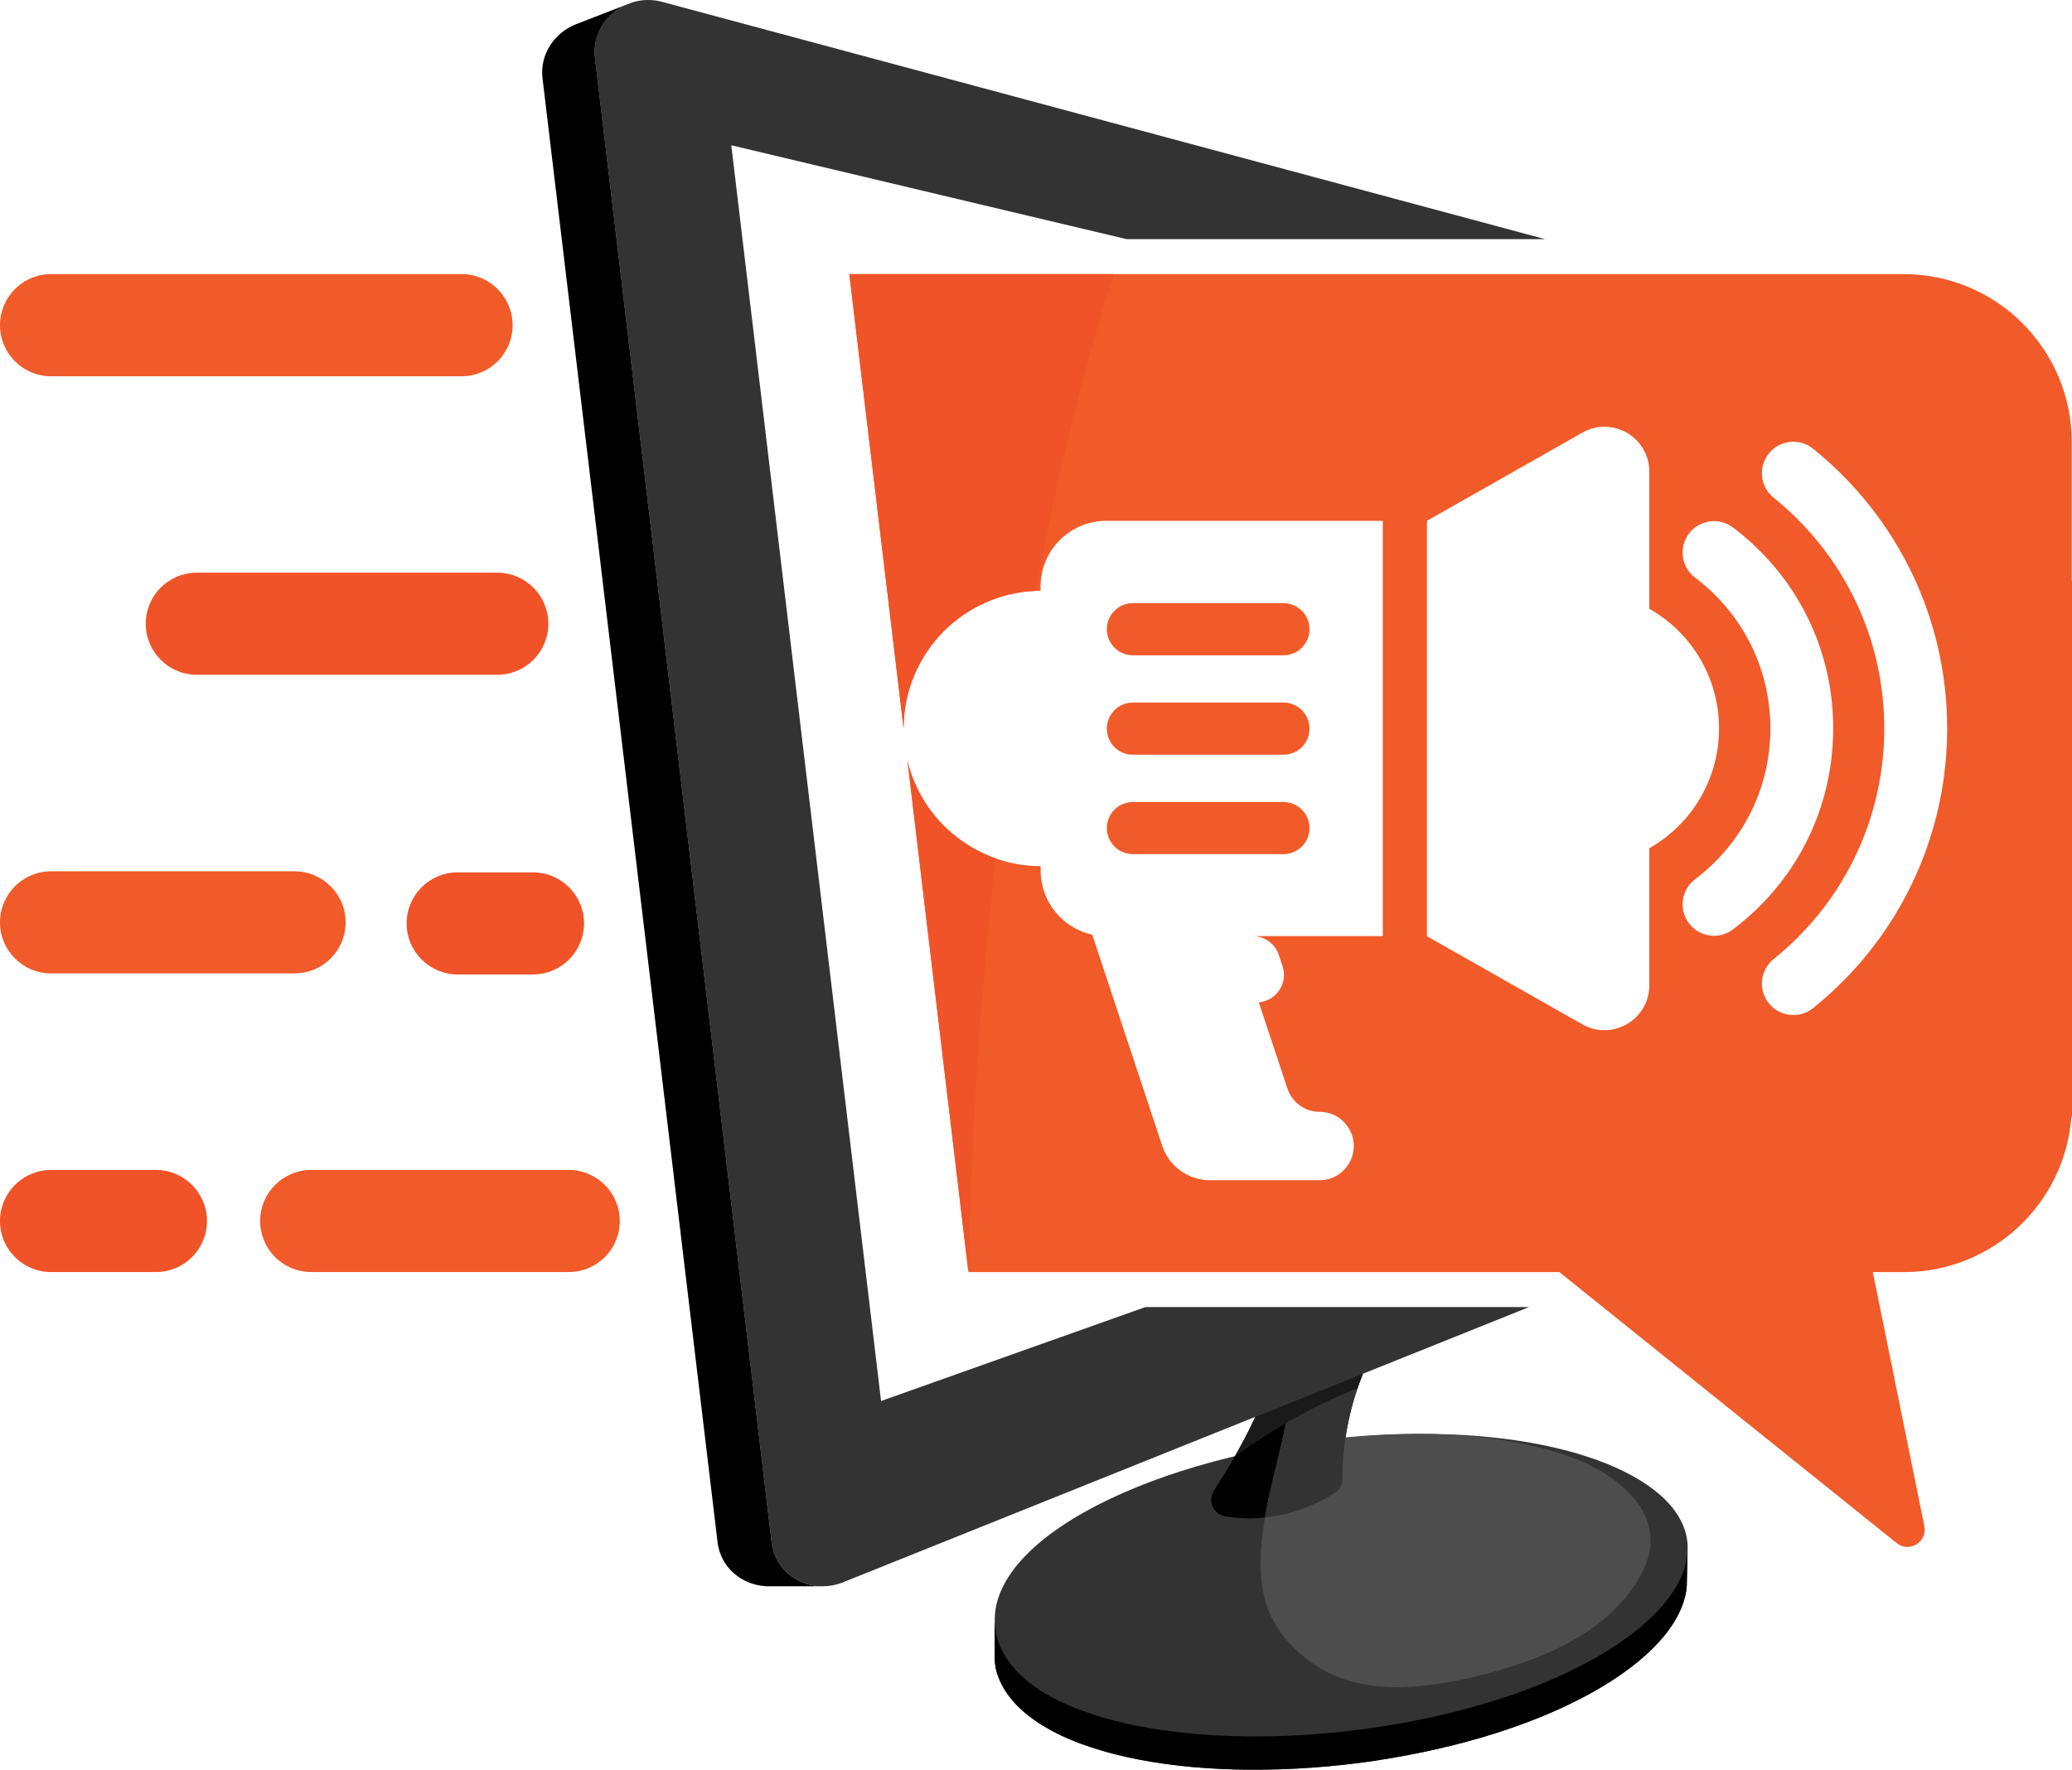 <?xml version="1.0" encoding="utf-8"?>
<!-- Generator: Adobe Illustrator 16.0.0, SVG Export Plug-In . SVG Version: 6.00 Build 0)  -->
<!DOCTYPE svg PUBLIC "-//W3C//DTD SVG 1.1//EN" "http://www.w3.org/Graphics/SVG/1.1/DTD/svg11.dtd">
<svg version="1.1" id="Calque_1" xmlns="http://www.w3.org/2000/svg" xmlns:xlink="http://www.w3.org/1999/xlink" x="0px" y="0px"
	 width="32px" height="27.335px" viewBox="0 0 32 27.335" enable-background="new 0 0 32 27.335" xml:space="preserve">
<g>
	<g>
		<path fill="#F15A29" d="M17.496,13.193h2.326c0.223,0,0.402-0.18,0.402-0.402s-0.18-0.402-0.402-0.402h-2.326
			c-0.223,0-0.402,0.18-0.402,0.402S17.273,13.193,17.496,13.193z"/>
		<path fill="#F15A29" d="M17.496,11.658h2.326c0.223,0,0.402-0.181,0.402-0.403c0-0.222-0.18-0.403-0.402-0.403h-2.326
			c-0.223,0-0.402,0.182-0.402,0.403C17.094,11.478,17.273,11.658,17.496,11.658z"/>
		<path fill="#F15A29" d="M17.496,10.122h2.326c0.223,0,0.402-0.181,0.402-0.402c0-0.223-0.18-0.403-0.402-0.403h-2.326
			c-0.223,0-0.402,0.181-0.402,0.403C17.094,9.941,17.273,10.122,17.496,10.122z"/>
		<path fill="#F15A29" d="M31.996,8.969V6.83c0-1.434-1.161-2.596-2.595-2.596H13.117l0.838,7.016c0-0.586,0.239-1.117,0.623-1.502
			c0.366-0.365,0.864-0.6,1.417-0.621c0.025-0.002,0.051-0.002,0.076-0.002V9.059c0-0.561,0.455-1.014,1.016-1.014h4.269v6.415
			h-2.01c0.185,0,0.348,0.118,0.405,0.293l0.057,0.171c0.087,0.264-0.097,0.536-0.367,0.559l0.442,1.332
			c0.036,0.106,0.103,0.196,0.19,0.259c0.087,0.063,0.193,0.1,0.306,0.1c0.114,0,0.222,0.036,0.31,0.1s0.156,0.154,0.192,0.263
			c0.113,0.342-0.142,0.694-0.502,0.694h-1.691c-0.336,0-0.633-0.215-0.738-0.531l-1.081-3.262c-0.456-0.1-0.797-0.506-0.797-0.991
			V13.38c-0.243-0.001-0.477-0.044-0.693-0.12c-0.674-0.236-1.192-0.801-1.363-1.503l0.941,7.892l0.001,0.001h9.125l5.212,4.188
			c0.195,0.152,0.474-0.021,0.425-0.264l-0.796-3.924h0.479c1.369,0,2.49-1.06,2.588-2.405H32V8.969H31.996z M25.472,13.103v2.117
			c0,0.53-0.572,0.864-1.034,0.603l-2.4-1.362V8.045l2.4-1.362c0.462-0.262,1.034,0.071,1.034,0.603v2.117
			c0.644,0.365,1.077,1.057,1.077,1.85c0,0.367-0.093,0.711-0.256,1.012c-0.098,0.182-0.222,0.348-0.367,0.492
			C25.791,12.892,25.639,13.008,25.472,13.103z M26.765,14.356c-0.088,0.066-0.191,0.099-0.293,0.099
			c-0.146,0-0.292-0.067-0.388-0.193c-0.161-0.214-0.119-0.518,0.095-0.68c0.285-0.216,0.523-0.475,0.707-0.764
			c0.296-0.461,0.456-1,0.456-1.566c0-0.922-0.425-1.771-1.163-2.33c-0.214-0.161-0.256-0.465-0.095-0.68
			c0.162-0.213,0.466-0.256,0.681-0.094c0.983,0.744,1.547,1.875,1.547,3.104c0,0.833-0.259,1.621-0.731,2.273
			C27.354,13.837,27.081,14.117,26.765,14.356z M28.727,14.872c-0.218,0.252-0.46,0.486-0.726,0.701
			c-0.09,0.072-0.196,0.106-0.304,0.106c-0.142,0-0.282-0.061-0.378-0.18c-0.169-0.209-0.137-0.514,0.072-0.683
			c0.266-0.214,0.502-0.452,0.71-0.711c0.644-0.804,1-1.804,1-2.854c0-1.389-0.623-2.688-1.71-3.564
			c-0.209-0.168-0.241-0.475-0.072-0.683c0.168-0.209,0.474-0.241,0.682-0.073c1.316,1.062,2.071,2.637,2.071,4.32
			C30.072,12.598,29.591,13.873,28.727,14.872z"/>
	</g>
	<path fill="#F05328" d="M15.378,13.26c-0.231,2.026-0.376,4.168-0.422,6.389l-0.941-7.892
		C14.186,12.459,14.704,13.023,15.378,13.26z"/>
	<path fill="#F05328" d="M17.197,4.234c-0.465,1.477-0.869,3.119-1.202,4.893c-0.553,0.021-1.051,0.256-1.417,0.621
		c-0.384,0.385-0.623,0.916-0.623,1.502l-0.838-7.016H17.197z"/>
	<g>
		<path fill="#333333" d="M13.607,21.641L11.294,2.244l6.105,1.45h6.463L10.227,0.029C10.07-0.014,9.914-0.008,9.773,0.035H9.772
			L9.648,0.082c-0.298,0.144-0.503,0.457-0.46,0.813l2.728,22.928c0.048,0.404,0.397,0.68,0.787,0.68h0.005
			c0.102,0,0.207-0.02,0.31-0.061l6.37-2.557l0.518-0.207l1.143-0.459h0.002l2.564-1.029H17.69L13.607,21.641z"/>
		<path d="M12.703,24.503h-0.88v-0.002c-0.37-0.021-0.695-0.29-0.741-0.679L8.379,1.212c-0.046-0.378,0.189-0.71,0.52-0.839
			l0.027-0.01l0.723-0.281c-0.297,0.144-0.503,0.457-0.46,0.813l2.728,22.928C11.964,24.227,12.314,24.503,12.703,24.503z"/>
		<g>
			<path fill="#333333" d="M26.064,23.905l-0.001,0.063l-0.011,0.45c0,0.021,0,0.041-0.001,0.063v0.007
				c-0.059,0.939-1.515,1.99-3.822,2.521c-0.326,0.075-0.653,0.137-0.984,0.187c-0.326,0.049-0.654,0.085-0.981,0.108
				c-0.318,0.023-0.636,0.034-0.954,0.032c-0.301-0.001-0.602-0.015-0.902-0.042c-0.276-0.026-0.554-0.063-0.827-0.116
				c-0.247-0.048-0.491-0.108-0.73-0.188c-0.21-0.068-0.416-0.152-0.61-0.257c-0.168-0.091-0.329-0.197-0.469-0.326
				c-0.123-0.112-0.229-0.243-0.305-0.392c-0.063-0.125-0.104-0.255-0.104-0.395c0-0.099-0.001-0.562-0.001-0.563h0.001
				c-0.048-1.407,2.798-2.688,5.855-2.883c2.577-0.165,4.549,0.516,4.816,1.506c0.016,0.056,0.024,0.113,0.029,0.171
				C26.064,23.87,26.064,23.888,26.064,23.905z"/>
			<path d="M20.939,21.522c-0.112,0.35-0.207,0.799-0.205,1.313c0,0.092-0.047,0.179-0.127,0.23
				c-0.188,0.12-0.569,0.322-1.071,0.375c-0.187,0.02-0.392,0.019-0.608-0.016c-0.191-0.03-0.283-0.242-0.179-0.403
				c0.084-0.128,0.184-0.287,0.287-0.466c0.121-0.206,0.245-0.437,0.352-0.671l0.518-0.207l1.143-0.459l0,0
				C21.013,21.31,20.975,21.41,20.939,21.522z"/>
			<path d="M26.063,23.968l-0.011,0.45c0,0.021,0,0.041-0.001,0.063v0.007c-0.059,0.939-1.515,1.99-3.822,2.521
				c-0.326,0.075-0.653,0.137-0.984,0.187c-0.325,0.049-0.653,0.085-0.982,0.108c-0.317,0.023-0.635,0.034-0.953,0.032
				c-0.301-0.001-0.602-0.015-0.902-0.042c-0.277-0.025-0.554-0.063-0.827-0.116c-0.247-0.048-0.491-0.108-0.73-0.188
				c-0.21-0.068-0.416-0.152-0.61-0.257c-0.168-0.09-0.329-0.197-0.469-0.326c-0.123-0.112-0.23-0.243-0.305-0.393
				c-0.063-0.124-0.104-0.254-0.104-0.394c0-0.099-0.001-0.562-0.001-0.563h0.001c0.002,0.053,0.008,0.104,0.018,0.157
				c0.284,1.5,3.698,2.009,6.861,1.282C24.555,25.964,26.013,24.909,26.063,23.968z"/>
			<path fill="#4D4D4D" d="M25.39,24.228c-0.004,0.011-0.01,0.021-0.015,0.032c-0.474,0.966-1.639,1.418-2.64,1.649
				c-0.826,0.189-1.74,0.285-2.461-0.214c-0.312-0.214-0.595-0.541-0.712-0.9c-0.134-0.411-0.104-0.871-0.036-1.295
				c0.063-0.389,0.164-0.771,0.255-1.154c0.056-0.235,0.097-0.461,0.124-0.668l1.143-0.459l0,0
				c-0.102,0.251-0.209,0.587-0.269,0.985c0.013-0.001,0.026-0.002,0.039-0.003c0.033-0.004,0.067-0.007,0.101-0.01
				s0.066-0.006,0.101-0.008c0.051-0.004,0.102-0.008,0.152-0.011c0.118-0.008,0.233-0.014,0.348-0.017
				c0.134-0.005,0.267-0.006,0.396-0.006h0.031c0.794,0.008,1.609,0.098,2.351,0.372C25.002,22.784,25.773,23.406,25.39,24.228z"/>
			<path fill="#333333" d="M20.734,22.835c0,0.092-0.047,0.179-0.127,0.23c-0.188,0.12-0.569,0.322-1.071,0.375
				c0.063-0.369,0.159-0.73,0.245-1.095c0.056-0.235,0.097-0.461,0.124-0.668l1.143-0.459
				C20.897,21.592,20.731,22.157,20.734,22.835z"/>
			<path fill="#1A1A1A" d="M21.048,21.219c-0.027,0.068-0.055,0.145-0.083,0.226c-0.961,0.362-1.892,1.05-1.892,1.05
				c0.108-0.19,0.219-0.398,0.314-0.609L21.048,21.219z"/>
		</g>
		<g>
			<path fill="#F15A29" d="M0.788,5.812h6.341c0.435,0,0.788-0.353,0.788-0.788S7.563,4.234,7.129,4.234H0.788
				C0.353,4.234,0,4.588,0,5.023S0.353,5.812,0.788,5.812z"/>
			<path fill="#F05328" d="M3.04,8.846c-0.437,0-0.789,0.354-0.789,0.789s0.353,0.788,0.789,0.788h4.641
				c0.435,0,0.788-0.353,0.788-0.788S8.115,8.846,7.681,8.846H3.04z"/>
			<path fill="#F05328" d="M7.069,13.475c-0.436,0-0.789,0.353-0.789,0.788c0,0.437,0.354,0.789,0.789,0.789h1.162
				c0.436,0,0.789-0.353,0.789-0.789c0-0.436-0.354-0.788-0.789-0.788H7.069z"/>
			<path fill="#F15A29" d="M0.788,15.036h3.76c0.437,0,0.79-0.354,0.79-0.788c0-0.437-0.354-0.789-0.79-0.789h-3.76
				C0.353,13.459,0,13.812,0,14.248C0,14.683,0.353,15.036,0.788,15.036z"/>
			<path fill="#F15A29" d="M8.783,18.072H4.807c-0.437,0-0.789,0.354-0.789,0.789s0.353,0.788,0.789,0.788h3.977
				c0.436,0,0.788-0.353,0.788-0.788S9.219,18.072,8.783,18.072z"/>
			<path fill="#F05328" d="M2.409,18.072H0.788C0.353,18.072,0,18.426,0,18.861s0.353,0.788,0.788,0.788h1.621
				c0.435,0,0.788-0.353,0.788-0.788S2.844,18.072,2.409,18.072z"/>
		</g>
	</g>
</g>
</svg>
